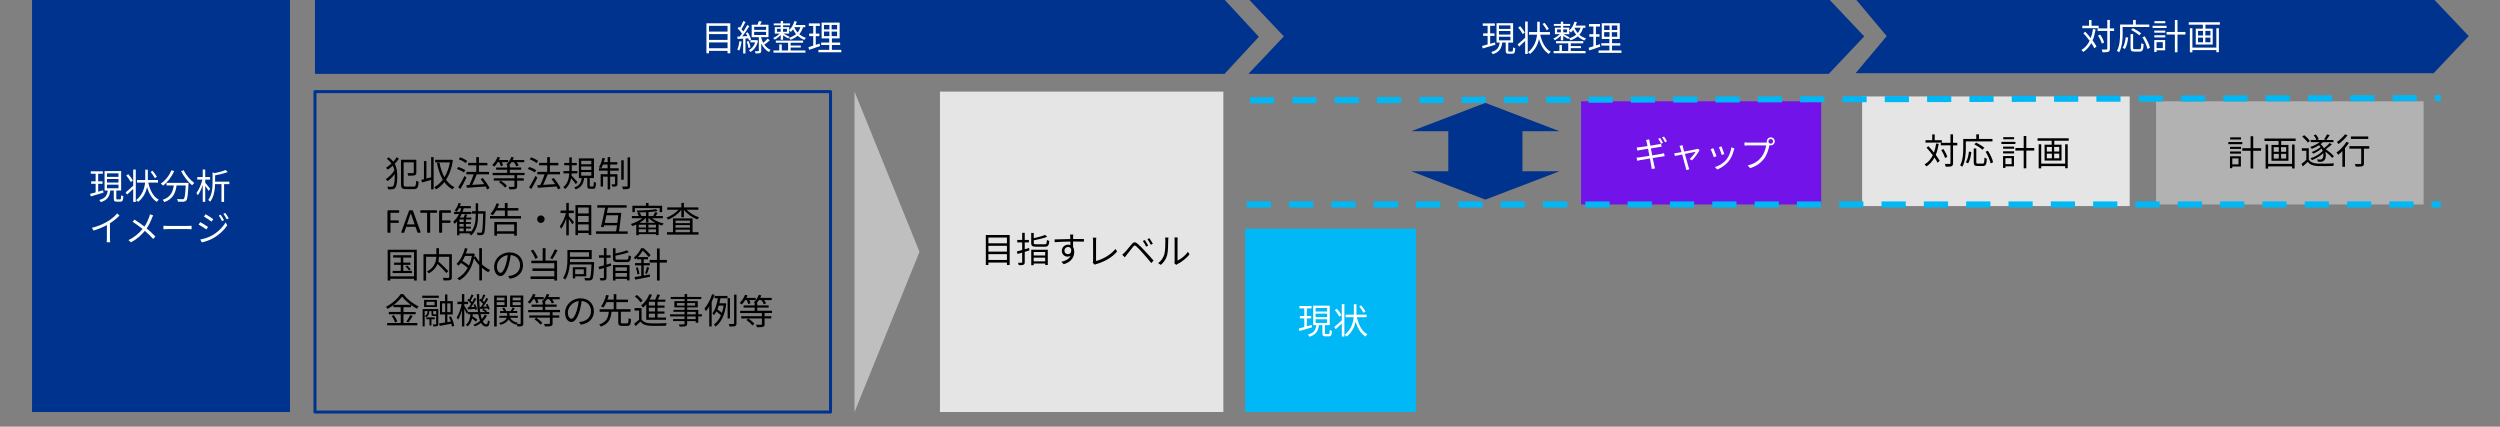 <?xml version="1.0" encoding="UTF-8"?>
<svg id="a" data-name="レイヤー 1" xmlns="http://www.w3.org/2000/svg" viewBox="0 0 620.3 105.87">
  <rect x="0" y="0" width="620.3" height="105.87" fill="#808080" stroke="none"/>
  <polygon points="350.15 32.56 368.55 25.53 386.95 32.56 377.75 32.56 377.75 42.49 386.95 42.49 368.55 49.53 350.15 42.49 359.35 42.49 359.35 32.56 350.15 32.56" fill="#00338d" fill-rule="evenodd"/>
  <rect x="78.15" y="22.73" width="127.92" height="79.5" fill="none" stroke="#00338d" stroke-linejoin="round" stroke-width=".75"/>
  <g>
    <path d="M98.97,39.38c-.28,.43-.64,.86-1.04,1.27,.55,.97,.64,2.01,.64,3.05,0,1.3-.12,2.4-.5,2.91-.14,.18-.33,.27-.55,.32-.37,.07-.78,.07-1.23,.04,0-.2-.1-.47-.23-.65,.53,.05,.95,.04,1.2,.02,.15-.03,.24-.08,.33-.19,.25-.33,.35-1.28,.35-2.46,0-.18,0-.35,0-.51-.51,.69-1.17,1.37-1.78,1.77-.11-.17-.28-.39-.45-.51,.77-.45,1.65-1.35,2.13-2.18-.08-.4-.19-.78-.38-1.15-.4,.36-.82,.69-1.24,.98-.1-.12-.29-.33-.44-.45,.47-.31,.93-.68,1.36-1.07-.28-.41-.66-.78-1.16-1.16l.46-.38c.48,.35,.86,.72,1.15,1.09,.33-.37,.63-.75,.86-1.12l.54,.39Zm3.66,6.93c.49,0,.58-.29,.64-1.48,.17,.12,.43,.23,.62,.28-.1,1.36-.3,1.82-1.21,1.82h-1.95c-.94,0-1.23-.26-1.23-1.21v-6.08h3.8v3.15c0,.39-.09,.58-.38,.7-.3,.1-.85,.11-1.63,.11-.03-.2-.12-.47-.2-.65,.62,.02,1.2,.02,1.36,0,.17,0,.21-.04,.21-.18v-2.5h-2.51v5.45c0,.48,.1,.58,.62,.58h1.86Z"/>
    <path d="M106.97,38.99h.62v7.99h-.62v-2.34c-.81,.23-1.62,.46-2.27,.63l-.16-.65c.19-.04,.41-.1,.65-.16v-4.49h.61v4.33c.37-.1,.77-.2,1.17-.31v-5.01Zm5.41,.75c-.29,2-.89,3.61-1.7,4.86,.55,.79,1.23,1.43,2.08,1.84-.15,.11-.37,.37-.48,.55-.81-.44-1.48-1.05-2.03-1.8-.6,.77-1.29,1.36-2.05,1.8-.1-.16-.28-.43-.45-.55,.77-.41,1.5-1.04,2.11-1.86-.67-1.14-1.13-2.55-1.45-4.14l.62-.11c.26,1.37,.67,2.61,1.24,3.64,.62-1.01,1.1-2.25,1.37-3.68h-3.66v-.64h3.85l.11-.04,.43,.14Z"/>
    <path d="M115.1,42.78c-.37-.28-1.13-.65-1.73-.86l.34-.5c.59,.19,1.36,.53,1.74,.81l-.35,.55Zm.64,1.29c-.44,.92-1.02,2.01-1.51,2.83l-.55-.42c.45-.69,1.1-1.82,1.58-2.83l.49,.42Zm-.2-3.6c-.36-.31-1.1-.72-1.71-.96l.35-.48c.61,.22,1.36,.59,1.73,.91l-.37,.54Zm5.34,6.55c-.09-.22-.21-.48-.37-.75-1.7,.13-3.47,.25-4.68,.33l-.1-.65,.73-.04c.37-.75,.79-1.81,1.06-2.65h-1.8v-.62h2.45v-1.61h-2.01v-.62h2.01v-1.43h.67v1.43h2.09v.62h-2.09v1.61h2.5v.62h-3.05c-.33,.84-.74,1.84-1.13,2.61,.91-.04,1.95-.11,2.99-.18-.28-.43-.6-.87-.91-1.25l.55-.29c.66,.77,1.38,1.83,1.68,2.53l-.61,.34Z"/>
    <path d="M123.49,40.25c-.25,.41-.53,.79-.83,1.09-.11-.11-.39-.29-.54-.38,.55-.5,1.04-1.28,1.34-2.04l.62,.16c-.08,.21-.17,.41-.27,.62h2.29v.55h-1.59c.14,.27,.26,.58,.31,.78l-.57,.21c-.06-.26-.22-.66-.38-1h-.37Zm4.82,3.22v.77h1.65v.57h-1.65v1.41c0,.39-.09,.55-.39,.66-.29,.1-.77,.11-1.51,.11-.04-.19-.14-.44-.24-.62,.6,.02,1.12,.02,1.28,0,.16,0,.19-.04,.19-.16v-1.4h-5.12v-.57h5.12v-.77h-5.4v-.57h3.61v-.78h-2.75v-.55h2.75v-.59c-.09-.06-.18-.11-.24-.15,.54-.46,1.01-1.17,1.26-1.9l.62,.14c-.08,.22-.16,.42-.26,.63h2.85v.55h-1.88c.2,.27,.39,.58,.48,.8l-.56,.25c-.1-.29-.35-.71-.62-1.05h-.6c-.17,.25-.35,.5-.55,.7h.14v.61h2.83v.55h-2.83v.78h3.66v.57h-1.88Zm-4.04,1.36c.55,.35,1.21,.9,1.51,1.3l-.5,.41c-.28-.41-.92-.97-1.48-1.35l.48-.37Z"/>
    <path d="M132.7,42.78c-.37-.28-1.13-.65-1.73-.86l.34-.5c.59,.19,1.36,.53,1.74,.81l-.35,.55Zm.64,1.29c-.44,.92-1.02,2.01-1.51,2.83l-.55-.42c.45-.69,1.1-1.82,1.58-2.83l.49,.42Zm-.2-3.6c-.36-.31-1.1-.72-1.71-.96l.35-.48c.61,.22,1.36,.59,1.73,.91l-.37,.54Zm5.34,6.55c-.09-.22-.21-.48-.37-.75-1.7,.13-3.47,.25-4.68,.33l-.1-.65,.73-.04c.37-.75,.79-1.81,1.06-2.65h-1.8v-.62h2.45v-1.61h-2.01v-.62h2.01v-1.43h.67v1.43h2.09v.62h-2.09v1.61h2.5v.62h-3.05c-.33,.84-.74,1.84-1.13,2.61,.91-.04,1.95-.11,2.99-.18-.28-.43-.6-.87-.91-1.25l.55-.29c.66,.77,1.38,1.83,1.68,2.53l-.61,.34Z"/>
    <path d="M142.86,45.68c-.22-.33-.75-1-1.15-1.47-.2,1-.62,1.96-1.51,2.69-.08-.14-.29-.36-.44-.48,1.12-.84,1.41-2.19,1.48-3.39h-1.43v-.59h1.45v-1.44h-1.27v-.58h1.27v-1.36h.61v1.36h1.24v.58h-1.24v1.44h1.4v.59h-1.43c0,.17-.03,.34-.04,.51,.37,.37,1.29,1.4,1.51,1.66l-.45,.48Zm4.22,.58c.19,0,.23-.13,.26-1.16,.12,.11,.38,.2,.55,.25-.05,1.2-.21,1.5-.73,1.5h-.71c-.61,0-.73-.19-.73-.81v-1.87h-.78c-.16,1.33-.61,2.29-2.1,2.82-.06-.14-.24-.38-.37-.49,1.34-.43,1.72-1.24,1.86-2.32h-.7v-4.87h3.75v4.87h-1.05v1.87c0,.2,.04,.23,.22,.23h.55Zm-2.87-5.51h2.51v-.85h-2.51v.85Zm0,1.41h2.51v-.86h-2.51v.86Zm0,1.42h2.51v-.88h-2.51v.88Z"/>
    <path d="M151.39,41.75h2.12v.6h-2.12v.88h1.81v2.4c0,.3-.04,.47-.26,.57-.2,.1-.54,.11-1.02,.11-.03-.18-.11-.41-.19-.57,.38,0,.67,0,.76,0,.1,0,.12-.03,.12-.11v-1.8h-1.22v3.16h-.62v-3.16h-1.14v2.46h-.6v-3.06h1.73v-.88h-2.14v-.6h2.14v-.92h-1.14c-.14,.34-.29,.66-.44,.91-.13-.08-.42-.19-.58-.25,.4-.59,.7-1.47,.88-2.32l.62,.12c-.08,.31-.17,.63-.26,.93h.93v-1.23h.62v1.23h1.78v.6h-1.78v.92Zm3.37,2.85h-.62v-4.84h.62v4.84Zm1.58-5.55v7.04c0,.43-.1,.62-.36,.74-.27,.11-.76,.13-1.41,.13-.04-.18-.12-.48-.21-.69,.52,.02,1.01,.02,1.16,.02,.14,0,.19-.04,.19-.19v-7.05h.63Z"/>
  </g>
  <g>
    <path d="M99.06,52.49c0,.05,0,.1,0,.14,0,.04-.02,.07-.03,.1-.01,.02-.03,.04-.05,.05-.02,.01-.04,.02-.06,.02h-2.04v1.89h1.93s.04,0,.06,.01c.02,.01,.04,.03,.05,.05,.01,.02,.02,.05,.03,.09,0,.04,0,.09,0,.15,0,.05,0,.1,0,.14,0,.04-.02,.07-.03,.09-.01,.02-.03,.04-.05,.06-.02,.01-.04,.02-.06,.02h-1.93v2.32s0,.04-.02,.06c-.01,.02-.03,.03-.06,.04-.03,.01-.07,.02-.11,.03-.05,0-.11,.01-.18,.01-.07,0-.13,0-.18-.01-.05,0-.09-.02-.12-.03-.03,0-.05-.02-.06-.04-.01-.02-.02-.04-.02-.06v-5.15c0-.11,.03-.19,.09-.23,.06-.04,.12-.07,.19-.07h2.5s.04,0,.06,.02c.02,.01,.04,.03,.05,.06,.01,.03,.02,.06,.03,.1,0,.04,0,.09,0,.14Z"/>
    <path d="M104.31,57.47c.02,.06,.04,.11,.04,.15,0,.04,0,.07-.03,.09-.02,.02-.06,.03-.11,.04-.05,0-.12,0-.21,0s-.16,0-.21,0c-.05,0-.09-.01-.12-.02-.03,0-.05-.02-.06-.04-.01-.02-.03-.04-.04-.06l-.48-1.35h-2.31l-.46,1.34s-.02,.05-.03,.07c-.01,.02-.04,.03-.06,.05-.03,.01-.07,.02-.12,.03s-.12,0-.2,0-.15,0-.2-.01c-.05,0-.09-.02-.11-.04-.02-.02-.03-.05-.03-.09,0-.04,.01-.09,.04-.15l1.86-5.16s.03-.06,.05-.08c.02-.02,.05-.04,.08-.05s.08-.02,.14-.02c.06,0,.13,0,.21,0,.09,0,.17,0,.23,0,.06,0,.11,.01,.15,.02,.04,.01,.07,.03,.09,.05s.04,.05,.05,.08l1.86,5.17Zm-2.39-4.56h0l-.96,2.77h1.93l-.97-2.77Z"/>
    <path d="M108.43,52.49c0,.05,0,.1,0,.14,0,.04-.02,.07-.03,.1-.01,.02-.03,.04-.05,.05-.02,.01-.04,.02-.06,.02h-1.56v4.82s0,.04-.02,.06c-.01,.02-.03,.03-.06,.04-.03,.01-.07,.02-.11,.03-.05,0-.11,.01-.18,.01s-.13,0-.18-.01c-.05,0-.09-.02-.12-.03-.03,0-.05-.02-.06-.04-.01-.02-.02-.04-.02-.06v-4.82h-1.56s-.04,0-.06-.02c-.02-.01-.03-.03-.05-.05-.01-.02-.02-.06-.03-.1,0-.04-.01-.09-.01-.14s0-.1,.01-.14c0-.04,.02-.08,.03-.1,.01-.03,.03-.04,.05-.06,.02-.01,.04-.02,.06-.02h3.87s.04,0,.06,.02c.02,.01,.03,.03,.05,.06,.01,.03,.02,.06,.03,.1,0,.04,0,.09,0,.14Z"/>
    <path d="M111.88,52.49c0,.05,0,.1,0,.14,0,.04-.02,.07-.03,.1-.01,.02-.03,.04-.05,.05-.02,.01-.04,.02-.06,.02h-2.04v1.89h1.93s.04,0,.06,.01c.02,.01,.04,.03,.05,.05,.01,.02,.02,.05,.03,.09,0,.04,0,.09,0,.15,0,.05,0,.1,0,.14,0,.04-.02,.07-.03,.09-.01,.02-.03,.04-.05,.06-.02,.01-.04,.02-.06,.02h-1.93v2.32s0,.04-.02,.06c-.01,.02-.03,.03-.06,.04-.03,.01-.07,.02-.11,.03-.05,0-.11,.01-.18,.01-.07,0-.13,0-.18-.01-.05,0-.09-.02-.12-.03-.03,0-.05-.02-.06-.04-.01-.02-.02-.04-.02-.06v-5.15c0-.11,.03-.19,.09-.23,.06-.04,.12-.07,.19-.07h2.5s.04,0,.06,.02c.02,.01,.04,.03,.05,.06,.01,.03,.02,.06,.03,.1,0,.04,0,.09,0,.14Z"/>
  </g>
  <g>
    <path d="M120.48,52.38s0,.25,0,.33c-.08,3.72-.16,4.93-.42,5.29-.16,.23-.32,.3-.57,.32-.24,.04-.62,.03-1.02,0-.02-.18-.08-.43-.18-.6,.4,.04,.77,.04,.94,.04,.13,0,.2-.02,.28-.13,.2-.25,.3-1.4,.36-4.62h-1.25v.33c0,1.81-.21,3.62-1.69,5.08-.11-.13-.31-.3-.47-.4l.12-.12h-2.58v.48h-.59v-3.46c-.19,.23-.4,.44-.62,.63-.05-.14-.23-.43-.33-.56,.57-.47,1.06-1.12,1.43-1.87h-1.23v-.55h1.49c.11-.29,.21-.59,.3-.9h-.58c-.17,.33-.36,.63-.55,.86-.11-.1-.36-.25-.5-.33,.41-.46,.76-1.15,.96-1.84l.58,.14c-.06,.21-.14,.42-.23,.63h2.7v.54h-1.76c-.09,.31-.19,.61-.3,.9h2.18v.55h-2.41c-.13,.3-.28,.58-.44,.85h.96c.11-.26,.23-.59,.29-.81l.59,.13c-.11,.24-.21,.47-.31,.68h1.32v.49h-1.34v.64h1.22v.47h-1.22v.67h1.22v.47h-1.22v.68h1.36v.05c.93-1.26,1.06-2.72,1.06-4.09v-.33h-.93v-.62h.93v-1.96h.6v1.96h1.88Zm-5.44,2.07h-1.05v.64h1.05v-.64Zm0,1.11h-1.05v.67h1.05v-.67Zm-1.05,1.81h1.05v-.68h-1.05v.68Z"/>
    <path d="M129.27,53.61v.62h-7.69v-.62h3.69v-1.38h-2.16c-.26,.45-.55,.86-.84,1.18-.13-.09-.42-.26-.59-.35,.64-.62,1.2-1.63,1.52-2.61l.65,.15c-.12,.35-.27,.7-.43,1.03h1.84v-1.27h.68v1.27h2.68v.6h-2.68v1.38h3.33Zm-6.61,1.48h5.58v3.38h-.66v-.48h-4.27v.49h-.65v-3.4Zm.65,.61v1.68h4.27v-1.68h-4.27Z"/>
    <path d="M134.2,53.45c.52,0,.93,.41,.93,.93s-.41,.93-.93,.93-.93-.41-.93-.93,.41-.93,.93-.93Z"/>
    <path d="M141.14,53.64c.32,.33,1.12,1.24,1.29,1.48l-.41,.54c-.16-.29-.55-.84-.89-1.27v4h-.62v-4.21c-.34,1.01-.8,1.99-1.28,2.59-.07-.19-.24-.44-.34-.6,.61-.73,1.23-2.09,1.54-3.31h-1.35v-.62h1.43v-1.88h.62v1.88h1.25v.62h-1.25v.78Zm5.57-2.76v7.43h-.64v-.5h-2.67v.53h-.62v-7.46h3.94Zm-3.31,.62v1.47h2.67v-1.47h-2.67Zm0,3.58h2.67v-1.51h-2.67v1.51Zm2.67,2.12v-1.52h-2.67v1.52h2.67Z"/>
    <path d="M155.74,57.4v.61h-7.85v-.61h4.98c.07-.43,.15-.94,.23-1.49h-3.19l-.11,.46-.7-.07c.33-1.21,.77-3.24,1.05-4.77h-1.95v-.61h7.29v.61h-4.65c-.08,.41-.16,.85-.25,1.29h3.56c-.15,1.45-.38,3.38-.56,4.59h2.17Zm-2.56-2.09c.08-.64,.15-1.29,.21-1.9h-2.93c-.14,.66-.28,1.32-.41,1.9h3.13Z"/>
    <path d="M161.78,54.16c.77,.58,1.87,1.07,2.9,1.29-.14,.13-.32,.36-.41,.52-.28-.08-.57-.18-.86-.3v2.67h-.63v-.25h-4.29v.27h-.62v-2.66c-.33,.15-.65,.28-.96,.39-.09-.16-.28-.39-.41-.51,.99-.27,2.1-.82,2.9-1.43h-2.62v-.55h1.72c-.08-.24-.22-.53-.37-.74l.55-.14c.2,.27,.4,.63,.46,.88h1.15v-.95c-.73,.04-1.47,.07-2.15,.07-.02-.12-.09-.33-.15-.46,1.65-.04,3.69-.16,4.82-.35l.35,.46c-.62,.11-1.41,.18-2.25,.25v.99h1.14c.17-.27,.37-.7,.48-.98l.64,.19c-.16,.27-.33,.55-.48,.78h1.77v.55h-2.66Zm-4.26-1.53h-.61v-1.58h3.36v-.69h.64v.69h3.38v1.58h-.62v-1h-6.15v1Zm2.76,3.13h-1.8v.7h1.8v-.7Zm-1.8,1.85h1.8v-.72h-1.8v.72Zm4.09-2.32c-.59-.32-1.14-.7-1.55-1.13h-.13v1.04h-.62v-1.04h-.09c-.41,.41-.94,.79-1.52,1.13h3.91Zm.19,.48h-1.88v.7h1.88v-.7Zm0,1.85v-.72h-1.88v.72h1.88Z"/>
    <path d="M170.38,52.05c.77,.81,1.96,1.52,3.08,1.88-.15,.11-.34,.36-.43,.52-1.21-.45-2.54-1.36-3.34-2.38v1.84h-.63v-1.85c-.8,1.05-2.1,1.97-3.3,2.45-.09-.15-.27-.39-.41-.51,1.08-.37,2.25-1.12,3.01-1.96h-2.82v-.58h3.52v-1.11h.63v1.11h3.59v.58h-2.91Zm1.46,5.57h1.47v.59h-7.81v-.59h1.48v-3.43h4.86v3.43Zm-4.23-2.88v.62h3.57v-.62h-3.57Zm3.57,1.11h-3.57v.64h3.57v-.64Zm-3.57,1.77h3.57v-.64h-3.57v.64Z"/>
  </g>
  <g>
    <path d="M103.41,61.97v7.64h-.68v-.44h-5.89v.44h-.65v-7.64h7.22Zm-.68,6.59v-5.99h-5.89v5.99h5.89Zm-.51-1.36v.55h-4.8v-.55h2.02v-1.48h-1.66v-.56h1.66v-1.25h-1.9v-.59h4.5v.59h-1.98v1.25h1.76v.56h-1.76v1.48h2.16Zm-1.19-1.32c.33,.28,.71,.69,.89,.96l-.45,.26c-.17-.27-.55-.7-.85-1l.41-.23Z"/>
    <path d="M112.12,68.74c0,.42-.1,.63-.4,.74-.31,.11-.85,.11-1.64,.11-.03-.18-.12-.48-.22-.66,.62,.03,1.21,.03,1.4,.02,.16,0,.21-.06,.21-.22v-5.02h-2.55c-.02,.36-.06,.75-.16,1.15,.87,.77,1.95,1.8,2.48,2.45l-.54,.42c-.45-.59-1.33-1.49-2.14-2.25-.33,.84-.96,1.66-2.14,2.36-.1-.14-.32-.38-.47-.49,1.94-1.03,2.25-2.48,2.31-3.64h-2.54v5.91h-.64v-6.55h3.19v-1.5h.65v1.5h3.19v5.67Z"/>
    <path d="M119.6,65.61c.63,.59,1.34,1.07,2.03,1.39-.15,.12-.35,.38-.47,.55-.53-.27-1.07-.65-1.57-1.09v3.12h-.67v-3.76c-.5-.54-.96-1.13-1.31-1.73-.64,2.77-1.96,4.53-3.64,5.46-.11-.15-.36-.39-.52-.48,1.05-.55,1.94-1.4,2.61-2.59-.41-.39-1.07-.88-1.68-1.25-.19,.25-.38,.48-.58,.68-.11-.11-.39-.33-.54-.42,.97-.9,1.7-2.35,2.1-3.93l.64,.13c-.11,.41-.25,.83-.4,1.21h1.66l.12-.04,.42,.16c-.04,.26-.09,.5-.13,.74l.34-.13c.24,.44,.55,.87,.9,1.29v-3.35h.67v4.04Zm-4.23-2.1c-.2,.44-.41,.85-.65,1.22,.57,.33,1.22,.78,1.65,1.15,.31-.7,.55-1.49,.72-2.38h-1.72Z"/>
    <path d="M126.08,68.5c.27-.02,.54-.06,.75-.11,1.12-.25,2.21-1.07,2.21-2.58,0-1.32-.84-2.4-2.32-2.53-.11,.81-.28,1.69-.52,2.51-.54,1.79-1.23,2.71-2.04,2.71s-1.56-.9-1.56-2.33c0-1.89,1.69-3.55,3.82-3.55s3.35,1.44,3.35,3.2-1.21,3.06-3.28,3.33l-.41-.66Zm-.57-2.85c.22-.72,.39-1.55,.48-2.35-1.67,.21-2.69,1.65-2.69,2.82,0,1.1,.51,1.58,.89,1.58s.87-.58,1.32-2.05Z"/>
    <path d="M135.35,64.66h2.87v4.95h-.68v-.39h-5.89v-.64h5.89v-1.36h-5.43v-.63h5.43v-1.28h-5.72v-.64h2.83v-3.1h.7v3.1Zm-2.53-.44c-.19-.56-.66-1.42-1.12-2.03l.57-.24c.49,.62,.97,1.44,1.17,2l-.62,.27Zm5.51-2.11c-.37,.75-.86,1.6-1.26,2.17l-.56-.23c.39-.57,.87-1.51,1.14-2.18l.69,.24Z"/>
    <path d="M147.41,65.03s0,.2,0,.3c-.11,2.68-.22,3.65-.48,3.96-.16,.2-.33,.26-.6,.28-.25,.03-.7,.03-1.17,0,0-.18-.08-.44-.18-.61,.47,.04,.89,.05,1.07,.05,.15,0,.24-.03,.32-.12,.19-.2,.29-1.04,.39-3.28h-5.38c-.11,1.28-.41,2.7-1.15,3.77-.1-.13-.38-.34-.52-.41,.99-1.43,1.08-3.42,1.08-4.86v-2.08h6.03v2.24h-5.38c0,.24,0,.49-.03,.76h6.02Zm-6-2.44v1.11h4.74v-1.11h-4.74Zm1.31,5.97v.51h-.6v-2.77h3.34v2.26h-2.74Zm0-1.73v1.19h2.13v-1.19h-2.13Z"/>
    <path d="M151.64,65.94l-1.16,.36v2.54c0,.37-.09,.55-.32,.65-.22,.11-.57,.12-1.16,.11-.03-.17-.11-.43-.2-.6,.4,0,.77,0,.87,0,.12,0,.17-.04,.17-.17v-2.34c-.41,.12-.8,.24-1.14,.34l-.19-.63c.37-.1,.83-.22,1.33-.36v-1.89h-1.22v-.61h1.22v-1.77h.64v1.77h1.03v.61h-1.03v1.7c.35-.1,.72-.2,1.08-.32l.08,.61Zm3.72-1.5c.48,0,.56-.15,.62-1.1,.15,.11,.42,.21,.6,.25-.1,1.14-.3,1.44-1.17,1.44h-2.05c-1,0-1.28-.19-1.28-.95v-2.48h.64v1.31c1.04-.22,2.16-.53,2.82-.82l.5,.48c-.89,.35-2.17,.65-3.32,.87v.63c0,.3,.11,.35,.67,.35h1.97Zm-3.28,1.33h4.12v3.8h-.64v-.37h-2.85v.41h-.62v-3.84Zm.62,.56v.87h2.85v-.87h-2.85Zm2.85,2.33v-.92h-2.85v.92h2.85Z"/>
    <path d="M159.72,68.36c.49-.09,1-.19,1.51-.27l.03,.59c-1.29,.26-2.68,.5-3.66,.7l-.16-.63c.46-.07,1.04-.17,1.67-.28v-2.62h-1.54v-.58h1.54v-.92h-1.04v-.36c-.13,.12-.27,.25-.41,.37-.09-.13-.29-.33-.42-.42,.88-.7,1.5-1.62,1.83-2.35h.62c.62,.5,1.36,1.21,1.73,1.71l-.46,.5c-.32-.44-.93-1.14-1.5-1.61-.28,.49-.68,1.07-1.19,1.6h2.51v.56h-1.06v.92h1.5v.58h-1.5v2.52Zm-1.46-2.03c.19,.52,.33,1.18,.39,1.61l-.5,.14c-.04-.44-.2-1.12-.37-1.63l.48-.12Zm1.8,1.49c.16-.42,.36-1.1,.45-1.57l.56,.15c-.18,.53-.37,1.15-.55,1.56l-.47-.14Zm5.4-2.67h-1.78v4.45h-.67v-4.45h-1.82v-.65h1.82v-2.85h.67v2.85h1.78v.65Z"/>
  </g>
  <g>
    <path d="M100.1,80.14h3.44v.58h-7.47v-.58h3.35v-2.17h-2.95v-.57h2.95v-1.18h-1.81v-.5c-.46,.33-.95,.65-1.45,.92-.07-.15-.26-.38-.4-.51,1.51-.77,2.96-2.06,3.65-3.16h.65c.93,1.26,2.46,2.44,3.82,3.05-.16,.17-.32,.39-.42,.58-.48-.25-.99-.56-1.47-.92v.55h-1.88v1.18h3.02v.57h-3.02v2.17Zm-2.37-1.94c.36,.48,.71,1.14,.84,1.57l-.56,.25c-.11-.44-.46-1.12-.8-1.62l.53-.2Zm4.2-2.57c-.86-.62-1.66-1.36-2.17-2.04-.46,.66-1.2,1.39-2.06,2.04h4.23Zm-1.1,4.17c.32-.43,.72-1.13,.94-1.62l.62,.24c-.33,.55-.74,1.19-1.07,1.6l-.48-.22Z"/>
    <path d="M104.76,73.36h4.12v.55h-4.12v-.55Zm4,7.02c0,.27-.04,.42-.25,.52-.19,.08-.5,.09-.98,.09,0-.14-.09-.36-.16-.5,.34,0,.63,0,.72,0,.1,0,.12-.03,.12-.11v-1.97h-.62c-.43,0-.53-.09-.53-.53v-.69h-.55v.05c0,.48-.09,1.07-.77,1.48-.08-.11-.25-.24-.36-.31,.64-.32,.71-.83,.71-1.19v-.04h-.72v3.8h-.51v-4.3h3.89v3.69Zm-.34-4.2h-3.19v-1.76h3.19v1.76Zm-1.37,3.03v1.55h-.49v-1.55h-.77v-.46h2.08v.46h-.81Zm.78-4.33h-2.02v.85h2.02v-.85Zm.24,3.12c.11,0,.13,0,.16-.05v-.76h-.73v.68c0,.12,.02,.13,.15,.13h.42Zm4.07,3.02c-.03-.19-.07-.43-.13-.69-1.04,.19-2.1,.39-2.91,.53l-.17-.62c.41-.06,.93-.14,1.5-.23v-1.99h-1.26v-3.3h1.26v-1.67h.57v1.67h1.34v3.3h-1.34v1.9l.85-.13c-.12-.4-.28-.8-.45-1.15l.5-.14c.38,.76,.71,1.75,.79,2.38l-.55,.15Zm-2.45-3.57h.77v-2.17h-.77v2.17Zm2.09-2.17h-.81v2.17h.81v-2.17Z"/>
    <path d="M120.81,78.32c-.25,.53-.6,1-1.02,1.42,.25,.47,.54,.72,.87,.72,.26,0,.35-.21,.4-1,.11,.12,.32,.24,.45,.29-.11,.99-.3,1.28-.88,1.28-.53,0-.94-.33-1.28-.91-.45,.35-.97,.65-1.53,.88-.08-.11-.24-.31-.35-.41,.62-.25,1.19-.57,1.65-.97-.19-.46-.33-1.01-.45-1.65h-1.37c0,.18-.04,.34-.05,.51,.43,.26,.94,.62,1.21,.86l-.37,.45c-.21-.2-.58-.49-.95-.75-.19,.79-.51,1.48-1.15,1.95-.09-.13-.26-.33-.4-.43,.8-.55,1.04-1.54,1.13-2.59h-.62v-.49l-.27,.39c-.11-.28-.39-.82-.62-1.26v4.39h-.59v-4.07c-.26,.93-.61,1.83-.97,2.39-.07-.16-.22-.41-.33-.55,.5-.73,1-2.12,1.23-3.31h-1.05v-.6h1.11v-1.9h.59v1.9h.95v.6h-.95v.4c.23,.32,.83,1.28,.96,1.52l-.04,.05h2.47c-.19-1.28-.27-2.81-.28-4.46h.59c-.02,1.72,.08,3.24,.26,4.46h1.2c-.21-.18-.49-.38-.74-.51l.31-.32c.33,.18,.73,.43,.93,.63l-.19,.19h.72v.53h-2.15c.09,.47,.19,.87,.32,1.21,.29-.33,.53-.69,.7-1.07l.56,.21Zm-4.5-2.08c.18-.25,.39-.54,.59-.85-.23-.28-.61-.64-.93-.9l.27-.36,.21,.16c.19-.38,.41-.87,.53-1.23l.51,.2c-.23,.43-.49,.95-.71,1.31,.15,.13,.28,.26,.38,.39,.21-.36,.4-.72,.55-1.03l.48,.23c-.38,.65-.87,1.45-1.32,2.05l.86-.05c-.07-.19-.15-.38-.24-.55l.4-.15c.23,.4,.43,.93,.49,1.27l-.43,.19c-.02-.09-.04-.19-.07-.3-.63,.05-1.24,.11-1.78,.17l-.1-.52,.31-.02Zm3.01-.09c.17-.22,.35-.48,.53-.77-.22-.28-.59-.63-.92-.89l.27-.36c.06,.05,.13,.1,.2,.16,.19-.38,.41-.87,.54-1.23l.51,.2c-.22,.44-.5,.95-.72,1.3,.14,.14,.28,.27,.39,.4,.21-.36,.41-.72,.55-1.03l.48,.23c-.37,.62-.84,1.38-1.26,1.96l.93-.06c-.08-.18-.17-.35-.26-.5l.4-.17c.24,.41,.48,.93,.55,1.27l-.42,.2c-.02-.11-.05-.23-.11-.36-.66,.07-1.29,.11-1.84,.17l-.1-.49,.28-.02Z"/>
    <path d="M123.25,76.18v4.83h-.64v-7.67h3.19v2.83h-2.54Zm0-2.34v.68h1.93v-.68h-1.93Zm1.93,1.86v-.73h-1.93v.73h1.93Zm4.66,4.53c0,.35-.07,.55-.31,.66-.22,.11-.6,.11-1.15,.11-.02-.16-.1-.41-.18-.58-.04,.05-.07,.11-.09,.15-.86-.23-1.51-.69-1.91-1.32-.26,.49-.81,.99-1.98,1.35-.08-.12-.26-.33-.39-.44,1.24-.34,1.73-.84,1.9-1.3h-1.82v-.5h1.92v-.69h-1.77v-.49h.94c-.09-.23-.24-.51-.4-.71l.51-.17c.21,.27,.41,.63,.48,.88h1.15c.15-.27,.33-.63,.42-.9l.59,.19c-.15,.24-.31,.49-.45,.7h1.04v.49h-1.93v.69h2.08v.5h-1.94c.37,.62,1.03,1.06,1.93,1.23-.08,.07-.18,.19-.26,.29,.37,.02,.71,.02,.82,0,.11,0,.15-.04,.15-.17v-4.03h-2.62v-2.84h3.27v6.89Zm-2.64-6.39v.68h2v-.68h-2Zm2,1.88v-.75h-2v.75h2Z"/>
    <path d="M132.29,74.26c-.25,.41-.53,.79-.83,1.09-.11-.11-.39-.29-.54-.38,.55-.5,1.04-1.28,1.34-2.04l.62,.16c-.08,.21-.17,.41-.27,.62h2.29v.55h-1.59c.14,.27,.26,.58,.31,.78l-.57,.21c-.06-.26-.22-.66-.38-1h-.37Zm4.82,3.22v.77h1.65v.57h-1.65v1.41c0,.39-.09,.55-.39,.66-.29,.1-.77,.11-1.51,.11-.04-.19-.14-.44-.24-.62,.6,.02,1.12,.02,1.28,0,.16,0,.19-.04,.19-.16v-1.4h-5.12v-.57h5.12v-.77h-5.4v-.57h3.61v-.78h-2.75v-.55h2.75v-.59c-.09-.06-.18-.11-.24-.15,.54-.46,1.01-1.17,1.26-1.9l.62,.14c-.08,.22-.16,.42-.26,.63h2.85v.55h-1.88c.2,.27,.39,.58,.48,.8l-.56,.25c-.1-.29-.35-.71-.62-1.05h-.6c-.17,.25-.35,.5-.55,.7h.14v.61h2.83v.55h-2.83v.78h3.66v.57h-1.88Zm-4.04,1.36c.55,.35,1.21,.9,1.51,1.3l-.5,.41c-.28-.41-.92-.97-1.48-1.35l.48-.37Z"/>
    <path d="M143.68,79.9c.27-.02,.54-.06,.75-.11,1.12-.25,2.21-1.07,2.21-2.58,0-1.32-.84-2.4-2.32-2.53-.11,.81-.28,1.69-.52,2.51-.54,1.79-1.23,2.71-2.04,2.71s-1.56-.9-1.56-2.33c0-1.89,1.69-3.55,3.82-3.55s3.35,1.44,3.35,3.2-1.21,3.06-3.28,3.33l-.41-.66Zm-.57-2.85c.22-.72,.39-1.55,.48-2.35-1.67,.21-2.69,1.65-2.69,2.82,0,1.1,.51,1.58,.89,1.58s.87-.58,1.32-2.05Z"/>
    <path d="M155.56,80.24c.32,0,.37-.19,.41-1.32,.15,.11,.42,.23,.61,.27-.07,1.33-.26,1.67-.96,1.67h-1.25c-.77,0-.97-.22-.97-.93v-2.58h-1.66c-.18,1.72-.67,3-2.67,3.7-.07-.17-.26-.43-.41-.55,1.86-.57,2.25-1.7,2.4-3.14h-2.28v-.63h3.5v-1.76h-1.81c-.21,.5-.48,.97-.77,1.34-.15-.11-.4-.24-.57-.31,.61-.74,1.05-1.9,1.26-2.82l.66,.13c-.09,.33-.2,.68-.33,1.03h1.56v-1.36h.65v1.36h2.89v.62h-2.89v1.76h3.52v.63h-2.4v2.58c0,.26,.06,.31,.4,.31h1.12Z"/>
    <path d="M159.17,79.24c.41,.65,1.19,.95,2.22,.99,.97,.04,2.99,.02,4.05-.05-.08,.15-.19,.45-.21,.64-.99,.04-2.84,.06-3.83,.02-1.15-.04-1.95-.35-2.49-1.04-.39,.38-.79,.75-1.22,1.13l-.34-.62c.37-.27,.82-.64,1.22-1.01v-2.25h-1.12v-.62h1.73v2.83Zm-.26-4.22c-.26-.44-.85-1.05-1.39-1.47l.5-.37c.54,.41,1.14,1,1.42,1.44l-.53,.4Zm1.44,.49c-.25,.29-.51,.56-.77,.79-.11-.13-.35-.38-.5-.5,.85-.66,1.61-1.71,2.05-2.82l.64,.18c-.17,.41-.36,.8-.59,1.17h1.4c.19-.41,.38-.91,.49-1.29l.7,.15c-.17,.37-.35,.78-.54,1.14h1.87v.56h-1.95v.92h1.73v.55h-1.73v.92h1.72v.55h-1.72v.95h2.1v.57h-4.9v-3.85Zm2.17-.62h-1.53v.92h1.53v-.92Zm0,1.47h-1.53v.92h1.53v-.92Zm0,1.47h-1.53v.95h1.53v-.95Z"/>
    <path d="M174.17,78.51h-.91v1.56h-.65v-.4h-2.11v.61c0,.4-.12,.55-.39,.65-.27,.1-.73,.11-1.46,.11-.04-.17-.14-.41-.23-.55,.53,.02,1.06,0,1.21,0,.17,0,.22-.06,.22-.21v-.61h-2.84v-.5h2.84v-.66h-3.6v-.52h3.6v-.62h-2.76v-.48h2.76v-.62h-2.52v-1.55h2.52v-.51h-3.43v-.54h3.43v-.7h.65v.7h3.5v.54h-3.5v.51h2.62v1.55h-2.62v.62h2.76v1.1h.91v.52Zm-4.32-2.69v-.63h-1.89v.63h1.89Zm.65-.63v.63h1.97v-.63h-1.97Zm0,2.81h2.11v-.62h-2.11v.62Zm2.11,.52h-2.11v.66h2.11v-.66Z"/>
    <path d="M177.28,73.17c-.19,.59-.43,1.18-.7,1.74v6.09h-.61v-4.96c-.26,.43-.54,.83-.83,1.17-.06-.16-.24-.5-.34-.66,.76-.87,1.45-2.21,1.88-3.56l.61,.17Zm.04,.25h3.18v.59h-1.75c-.07,.4-.15,.82-.25,1.24h1.21l.11-.02,.38,.11c-.34,2.84-1.31,4.71-2.66,5.69-.08-.15-.29-.41-.42-.5,.72-.5,1.32-1.27,1.76-2.29-.27-.29-.72-.67-1.13-.95-.17,.33-.37,.62-.59,.88-.09-.13-.27-.34-.4-.45,.77-.92,1.15-2.44,1.34-3.71h-.79v-.59Zm1.02,2.4c-.1,.33-.21,.64-.33,.95,.39,.26,.83,.59,1.11,.86,.19-.54,.33-1.14,.42-1.81h-1.2Zm2.78,3.19h-.58v-5.04h.58v5.04Zm1.62-5.9v7.08c0,.41-.09,.6-.35,.71-.25,.11-.68,.12-1.37,.12-.04-.17-.11-.46-.21-.63,.53,.02,1,0,1.14,0,.15,0,.2-.05,.2-.2v-7.08h.6Z"/>
  </g>
  <path d="M184.89,74.46c-.25,.41-.53,.79-.83,1.09-.11-.11-.39-.29-.54-.38,.55-.5,1.04-1.28,1.34-2.04l.62,.16c-.08,.21-.17,.41-.27,.62h2.29v.55h-1.59c.14,.27,.26,.58,.31,.78l-.57,.21c-.06-.26-.22-.66-.38-1h-.37Zm4.82,3.22v.77h1.65v.57h-1.65v1.41c0,.39-.09,.55-.39,.66-.29,.1-.77,.11-1.51,.11-.04-.19-.14-.44-.24-.62,.6,.02,1.12,.02,1.28,0,.16,0,.19-.04,.19-.16v-1.4h-5.12v-.57h5.12v-.77h-5.4v-.57h3.61v-.78h-2.75v-.55h2.75v-.59c-.09-.06-.18-.11-.24-.15,.54-.46,1.01-1.17,1.26-1.9l.62,.14c-.08,.22-.16,.42-.26,.63h2.85v.55h-1.88c.2,.27,.39,.58,.48,.8l-.56,.25c-.1-.29-.35-.71-.62-1.05h-.6c-.17,.25-.35,.5-.55,.7h.14v.61h2.83v.55h-2.83v.78h3.66v.57h-1.88Zm-4.04,1.36c.55,.35,1.21,.9,1.51,1.3l-.5,.41c-.28-.41-.92-.97-1.48-1.35l.48-.37Z"/>
  <rect x="308.95" y="56.73" width="42.4" height="45.5" fill="#00b8f5"/>
  <g>
    <path d="M325.54,81.21c-1.1,.33-2.27,.67-3.12,.92l-.18-.62c.39-.1,.86-.22,1.38-.37v-2.13h-1.11v-.61h1.11v-1.88h-1.21v-.6h3v.6h-1.16v1.88h1.08v.61h-1.08v1.96l1.21-.34,.08,.58Zm4.13,1.67c.2,0,.24-.13,.26-1.04,.12,.12,.39,.21,.55,.26-.04,1.07-.21,1.35-.74,1.35h-.85c-.62,0-.78-.18-.78-.82v-1.96h-.86c-.18,1.4-.65,2.36-2.36,2.89-.06-.15-.24-.41-.37-.54,1.55-.42,1.95-1.22,2.09-2.35h-.78v-4.82h4.11v4.82h-1.2v1.96c0,.22,.04,.25,.25,.25h.69Zm-3.24-5.59h2.85v-.88h-2.85v.88Zm0,1.4h2.85v-.88h-2.85v.88Zm0,1.43h2.85v-.9h-2.85v.9Z" fill="#fff"/>
    <path d="M332.93,75.46h.64v8.04h-.64v-3.23c-.52,.5-1.06,1-1.51,1.41l-.37-.55c.47-.38,1.2-1,1.88-1.65v-4.01Zm-.62,3.1c-.21-.44-.7-1.13-1.11-1.63l.51-.32c.42,.49,.92,1.16,1.14,1.59l-.54,.35Zm4.36,.14c.42,1.92,1.24,3.5,2.61,4.25-.16,.13-.37,.37-.48,.55-1.18-.73-1.95-2.04-2.44-3.7-.26,1.3-.88,2.61-2.2,3.7-.13-.14-.35-.3-.53-.41,1.61-1.32,2.1-2.94,2.25-4.38h-2v-.64h2.04c0-.19,0-.36,0-.54v-2.03h.64v2.03c0,.18,0,.35,0,.54h2.53v.64h-2.42Zm1.63-1.09c-.21-.41-.65-1.07-1.05-1.56l.49-.28c.4,.47,.86,1.11,1.07,1.51l-.52,.33Z" fill="#fff"/>
  </g>
  <rect x="392.3" y="25.13" width="59.58" height="25.6" fill="#7213ea"/>
  <g>
    <path d="M409.94,38.56c.89-.15,1.73-.29,2.17-.37,.33-.06,.59-.12,.77-.18l.15,.74c-.19,.02-.47,.06-.79,.12-.48,.07-1.3,.2-2.17,.34,.18,.85,.32,1.57,.36,1.76,.06,.25,.13,.55,.22,.81l-.81,.15c-.04-.3-.07-.57-.13-.83-.04-.19-.17-.91-.33-1.78-1,.16-1.95,.32-2.38,.4-.33,.06-.58,.11-.77,.17l-.16-.77c.21,0,.55-.04,.78-.08,.44-.06,1.4-.21,2.4-.37l-.34-1.77c-.84,.13-1.6,.25-1.95,.32-.28,.05-.51,.11-.7,.15l-.16-.78c.22-.02,.46-.04,.73-.06,.34-.04,1.12-.15,1.95-.28-.1-.48-.17-.83-.19-.93-.04-.22-.1-.41-.16-.6l.78-.13c.02,.16,.05,.41,.09,.61,0,.1,.08,.45,.18,.95,.85-.14,1.66-.28,2.03-.35,.25-.04,.48-.1,.63-.14l.14,.74c-.13,0-.4,.05-.63,.09l-2.04,.33,.34,1.76Zm2.21-2.91c-.18-.35-.48-.89-.71-1.22l.47-.2c.22,.32,.54,.85,.72,1.21l-.48,.21Zm.72-1.77c.23,.32,.57,.87,.74,1.2l-.48,.21c-.19-.39-.48-.88-.73-1.21l.47-.19Z" fill="#fff"/>
    <path d="M421.71,37.21c-.37,.75-1.28,1.98-1.88,2.57l-.62-.31c.55-.47,1.21-1.29,1.51-1.81-.2,.04-1.45,.28-2.67,.53,.35,1.27,.78,2.83,.9,3.21,.05,.17,.14,.44,.19,.6l-.75,.19c-.03-.19-.07-.42-.13-.63-.11-.4-.54-1.96-.88-3.22-.83,.17-1.55,.31-1.79,.36l-.18-.67c.25-.02,.47-.05,.73-.1,.12-.02,.54-.1,1.07-.19-.13-.47-.24-.84-.29-1.01-.06-.22-.13-.4-.2-.53l.75-.19c.03,.15,.07,.34,.12,.56l.28,1.04c1.25-.24,2.75-.53,3.05-.6,.11-.03,.25-.06,.33-.11l.44,.31Z" fill="#fff"/>
    <path d="M425.9,38.75l-.67,.25c-.13-.46-.61-1.67-.78-1.98l.65-.25c.18,.38,.63,1.53,.8,1.99Zm4.43-1.94c-.06,.18-.1,.33-.13,.44-.24,.97-.62,1.91-1.25,2.7-.81,1.03-1.88,1.72-2.87,2.1l-.58-.6c1.02-.29,2.14-.96,2.86-1.87,.62-.77,1.08-1.88,1.21-3.01l.76,.24Zm-2.49,1.41l-.65,.23c-.1-.4-.5-1.51-.69-1.91l.64-.22c.15,.35,.58,1.51,.7,1.9Z" fill="#fff"/>
    <path d="M438.13,35.36c.09,0,.19,0,.29,0-.03-.09-.04-.18-.04-.28,0-.55,.44-1,.99-1s.99,.45,.99,1-.44,.99-.99,.99c-.12,0-.23-.02-.33-.05l-.02,.1c-.19,.92-.62,2.34-1.31,3.25-.81,1.03-1.86,1.85-3.47,2.35l-.6-.66c1.71-.42,2.69-1.17,3.43-2.11,.62-.8,1.03-2.02,1.15-2.87h-4.51c-.34,0-.65,.02-.87,.03v-.77c.24,.03,.59,.05,.88,.05h4.41Zm1.81-.29c0-.32-.26-.59-.58-.59s-.58,.27-.58,.59,.25,.58,.58,.58,.58-.26,.58-.58Z" fill="#fff"/>
  </g>
  <rect x="233.22" y="22.73" width="70.32" height="79.5" fill="#e5e5e5"/>
  <g>
    <path d="M250.52,58.31v7.44h-.68v-.6h-4.6v.6h-.64v-7.44h5.93Zm-5.28,.63v1.43h4.6v-1.43h-4.6Zm0,2.05v1.44h4.6v-1.44h-4.6Zm4.6,3.51v-1.44h-4.6v1.44h4.6Z"/>
    <path d="M255.42,62.13l-1.16,.36v2.54c0,.37-.09,.55-.32,.65-.22,.11-.57,.12-1.16,.11-.03-.17-.11-.43-.2-.6,.4,0,.77,0,.87,0,.12,0,.17-.04,.17-.17v-2.34c-.41,.12-.8,.24-1.14,.34l-.19-.63c.37-.1,.83-.22,1.33-.36v-1.89h-1.22v-.61h1.22v-1.77h.64v1.77h1.03v.61h-1.03v1.7c.35-.1,.72-.2,1.08-.32l.08,.61Zm3.72-1.5c.48,0,.56-.15,.62-1.1,.15,.11,.42,.21,.6,.25-.1,1.14-.3,1.44-1.17,1.44h-2.05c-1,0-1.28-.19-1.28-.95v-2.48h.64v1.31c1.04-.22,2.16-.53,2.82-.82l.5,.48c-.89,.35-2.17,.65-3.32,.87v.63c0,.3,.11,.35,.67,.35h1.97Zm-3.28,1.33h4.12v3.8h-.64v-.37h-2.85v.41h-.62v-3.84Zm.62,.56v.87h2.85v-.87h-2.85Zm2.85,2.33v-.92h-2.85v.92h2.85Z"/>
    <path d="M266.24,59.91c0,.49,0,1.03,.02,1.43,.19,.3,.28,.69,.28,1.12,0,1.18-.57,2.49-2.6,3.1l-.61-.59c1.14-.26,1.95-.74,2.32-1.51-.21,.15-.46,.22-.75,.22-.74,0-1.44-.52-1.44-1.46,0-.86,.71-1.52,1.54-1.52,.21,0,.4,.04,.58,.1,0-.25,0-.56,0-.86-1.32,0-2.8,.07-3.89,.15l-.02-.69c.97-.02,2.61-.07,3.9-.09,0-.25,0-.45-.02-.57,0-.18-.04-.44-.05-.55h.8l-.04,.55c0,.13,0,.33,0,.56h.13c1.06,0,2.13,0,2.55,0v.66c-.5-.03-1.29-.04-2.57-.04h-.11Zm-.47,1.91c-.14-.38-.43-.54-.77-.54-.45,0-.88,.35-.88,.92s.4,.86,.89,.86c.51,0,.85-.41,.77-1.24Z"/>
  </g>
  <g>
    <path d="M271.13,65.24c.06-.14,.09-.26,.09-.43v-5.04c0-.24-.04-.62-.07-.8h.86c-.04,.22-.06,.55-.06,.8v4.99c1.68-.42,3.72-1.58,4.82-3l.4,.62c-1.14,1.42-2.96,2.5-5.15,3.14-.1,.03-.24,.07-.37,.16l-.51-.44Z"/>
    <path d="M279.07,62.63c.42-.43,1.19-1.41,1.74-2.06,.47-.55,.83-.62,1.46-.09,.54,.44,1.26,1.21,1.82,1.82,.59,.63,1.49,1.59,2.13,2.35l-.57,.62c-.62-.79-1.42-1.7-1.98-2.34-.61-.68-1.34-1.47-1.72-1.79-.37-.31-.49-.3-.79,.07-.42,.51-1.16,1.48-1.56,1.96-.19,.23-.38,.5-.51,.68l-.64-.65c.22-.19,.39-.35,.62-.58Zm5.82-1.68l-.51,.24c-.22-.47-.53-1.01-.82-1.41l.5-.22c.22,.32,.62,.98,.83,1.39Zm1.16-.47l-.51,.25c-.23-.47-.55-1-.85-1.39l.49-.23c.23,.31,.65,.97,.86,1.37Z"/>
    <path d="M287.36,65.29c.74-.53,1.27-1.31,1.53-2.17,.25-.81,.26-2.56,.26-3.54,0-.26-.03-.46-.06-.64h.81c0,.11-.04,.37-.04,.63,0,.98-.04,2.86-.27,3.74-.26,.94-.83,1.81-1.57,2.41l-.66-.44Zm4.03,.04c.04-.14,.06-.32,.06-.49v-5.27c0-.33-.04-.58-.05-.65h.81c0,.07-.04,.32-.04,.65v5.08c.81-.37,1.89-1.17,2.56-2.17l.42,.6c-.76,1.03-1.98,1.93-3,2.44-.13,.07-.21,.13-.3,.2l-.47-.39Z"/>
  </g>
  <rect x="462.03" y="23.93" width="66.39" height="27.2" fill="#e5e5e5"/>
  <g>
    <path d="M481.05,35.68c-.18,1.03-.41,1.95-.75,2.74,.41,.55,.76,1.07,.98,1.51l-.53,.45c-.18-.37-.45-.82-.77-1.29-.49,.91-1.14,1.65-1.99,2.21-.08-.12-.32-.39-.46-.5,.92-.55,1.57-1.31,2.04-2.28-.48-.65-1.04-1.32-1.56-1.88l.46-.37c.46,.48,.94,1.03,1.38,1.58,.25-.67,.43-1.43,.55-2.25l.63,.09Zm.77-.29h-4.07v-.61h1.67v-1.44h.62v1.44h1.77v.61Zm3.82,.68h-1.05v4.41c0,.44-.11,.63-.37,.76-.26,.11-.7,.12-1.46,.12-.03-.18-.11-.48-.21-.68,.55,.02,1.04,.02,1.19,0,.15,0,.21-.05,.21-.21v-4.41h-2.4v-.62h2.4v-2.11h.64v2.11h1.05v.62Zm-3.04,3.13c-.14-.52-.54-1.37-.95-1.97l.54-.25c.42,.6,.84,1.41,.97,1.94l-.55,.28Z"/>
    <path d="M487.76,35.09v1.65c0,1.34-.12,3.31-.87,4.64-.12-.11-.4-.3-.55-.37,.71-1.26,.78-3.02,.78-4.27v-2.27h3.23v-1.13h.67v1.13h3.35v.62h-6.61Zm0,5.18c.44-.67,.67-1.74,.77-2.67l.6,.13c-.12,.96-.34,2.1-.79,2.8l-.58-.26Zm4.18,.33c.36,0,.41-.22,.44-1.51,.15,.11,.41,.22,.59,.26-.07,1.45-.24,1.84-.99,1.84h-1.29c-.77,0-.97-.22-.97-.95v-3.4h.64v3.4c0,.3,.07,.35,.4,.35h1.16Zm-.05-3.44c-.42-.4-1.3-.99-2.02-1.36l.45-.42c.7,.34,1.59,.9,2.04,1.29l-.47,.48Zm1.35,.25c.58,.9,1.14,2.08,1.29,2.86l-.62,.27c-.15-.77-.67-1.98-1.24-2.9l.58-.24Z"/>
  </g>
  <g>
    <path d="M500.06,35.73h-3.47v-.54h3.47v.54Zm-.35,5.54h-2.13v.4h-.58v-2.95h2.71v2.54Zm-2.7-4.89h2.73v.52h-2.73v-.52Zm0,1.16h2.73v.53h-2.73v-.53Zm2.73-2.98h-2.69v-.53h2.69v.53Zm-2.16,4.69v1.48h1.54v-1.48h-1.54Zm7.16-1.89h-1.97v4.4h-.65v-4.4h-2.06v-.64h2.06v-2.97h.65v2.97h1.97v.64Z"/>
    <path d="M513.29,34.31v.61h-3.58v.98h1.8v3.94h-4.21v-3.94h1.76v-.98h-3.5v-.61h7.73Zm-.88,1.49h.63v5.94h-.63v-.52h-5.94v.55h-.63v-5.97h.63v4.8h5.94v-4.8Zm-4.55,1.8h1.25v-1.14h-1.25v1.14Zm0,1.68h1.25v-1.15h-1.25v1.15Zm3.08-2.83h-1.26v1.14h1.26v-1.14Zm0,1.67h-1.26v1.15h1.26v-1.15Z"/>
  </g>
  <rect x="7.95" y="-.27" width="64" height="102.5" fill="#00338d"/>
  <g>
    <path d="M25.66,47.81c-1.1,.33-2.27,.67-3.13,.92l-.18-.63c.39-.1,.86-.22,1.38-.37v-2.13h-1.11v-.61h1.11v-1.88h-1.21v-.6h3v.6h-1.16v1.88h1.08v.61h-1.08v1.96l1.22-.34,.08,.58Zm4.13,1.67c.2,0,.24-.13,.26-1.04,.12,.11,.39,.21,.55,.25-.04,1.07-.21,1.35-.74,1.35h-.85c-.63,0-.78-.18-.78-.82v-1.95h-.86c-.18,1.4-.65,2.36-2.36,2.89-.06-.15-.24-.41-.37-.54,1.55-.42,1.95-1.21,2.09-2.35h-.78v-4.82h4.11v4.82h-1.2v1.95c0,.22,.04,.26,.26,.26h.69Zm-3.24-5.59h2.85v-.88h-2.85v.88Zm0,1.4h2.85v-.88h-2.85v.88Zm0,1.43h2.85v-.9h-2.85v.9Z" fill="#fff"/>
    <path d="M33.05,42.06h.64v8.04h-.64v-3.23c-.52,.5-1.06,1-1.51,1.41l-.37-.55c.47-.38,1.2-1,1.88-1.65v-4.01Zm-.62,3.1c-.21-.44-.7-1.13-1.11-1.63l.51-.32c.42,.49,.92,1.16,1.14,1.59l-.54,.35Zm4.36,.14c.42,1.92,1.24,3.5,2.61,4.25-.16,.13-.37,.37-.48,.55-1.18-.73-1.95-2.04-2.44-3.7-.26,1.3-.88,2.61-2.2,3.7-.13-.14-.35-.3-.53-.41,1.61-1.32,2.1-2.94,2.25-4.38h-2v-.64h2.04c0-.18,0-.36,0-.54v-2.03h.64v2.03c0,.18,0,.35,0,.54h2.53v.64h-2.42Zm1.63-1.09c-.21-.4-.65-1.06-1.05-1.56l.49-.28c.4,.47,.86,1.11,1.07,1.51l-.52,.33Z" fill="#fff"/>
    <path d="M43.21,42.44c-.63,1.48-1.66,2.79-2.76,3.62-.11-.14-.4-.39-.55-.51,1.11-.74,2.09-1.96,2.63-3.3l.69,.19Zm3.57,2.93s0,.23-.02,.32c-.12,2.7-.26,3.72-.55,4.05-.18,.22-.37,.27-.68,.31-.29,.03-.84,0-1.38-.02-.02-.19-.1-.46-.22-.65,.57,.05,1.12,.06,1.32,.06,.19,0,.29-.02,.37-.11,.23-.22,.35-1.1,.46-3.32h-2.27c-.23,1.73-.79,3.33-3.03,4.14-.09-.17-.27-.43-.42-.57,2.07-.69,2.55-2.09,2.76-3.57h-1.8v-.63h5.47Zm-1.22-3.14c.57,1.18,1.7,2.5,2.65,3.17-.17,.14-.41,.4-.54,.58-.97-.78-2.08-2.2-2.73-3.5l.62-.25Z" fill="#fff"/>
    <path d="M51.75,47.37c-.16-.29-.52-.83-.83-1.26v3.98h-.62v-4.2c-.33,1-.77,1.98-1.22,2.57-.07-.18-.24-.43-.34-.59,.59-.73,1.19-2.1,1.48-3.31h-1.28v-.62h1.36v-1.88h.62v1.88h1.21v.62h-1.21v.77c.27,.31,1.05,1.27,1.23,1.51l-.4,.53Zm5.15-1.69h-1.3v4.42h-.65v-4.42h-1.59c-.03,1.35-.25,3.1-1.21,4.38-.09-.13-.34-.34-.49-.43,.99-1.3,1.08-3.07,1.08-4.38v-2.47l.55,.17c1-.2,2.03-.49,2.67-.77l.55,.5c-.85,.35-2.04,.63-3.14,.83v1.56h3.54v.62Z" fill="#fff"/>
  </g>
  <g>
    <path d="M29.64,53.49c-.61,.62-1.45,1.34-2.36,1.91v3.77c0,.33,.02,.77,.05,.94h-.86c.03-.17,.05-.61,.05-.94v-3.33c-.94,.52-2.16,1.03-3.31,1.37l-.4-.69c1.47-.34,2.97-1.01,3.94-1.62,.9-.55,1.82-1.32,2.32-1.95l.58,.53Z" fill="#fff"/>
    <path d="M38,53.43c-.09,.17-.22,.46-.29,.64-.28,.77-.73,1.74-1.32,2.6,.78,.65,1.54,1.34,2.17,2.01l-.55,.62c-.65-.75-1.32-1.37-2.08-2.02-.82,1-1.91,2.05-3.44,2.84l-.62-.55c1.54-.73,2.63-1.7,3.5-2.76-.65-.54-1.63-1.26-2.47-1.78l.47-.55c.75,.48,1.77,1.2,2.47,1.73,.56-.82,.92-1.65,1.19-2.39,.06-.18,.14-.46,.18-.65l.83,.28Z" fill="#fff"/>
    <path d="M40.55,56.02c.26,.02,.73,.04,1.22,.04h4.82c.44,0,.76-.03,.95-.04v.86c-.18,0-.55-.04-.94-.04h-4.83c-.48,0-.95,.02-1.22,.04v-.86Z" fill="#fff"/>
    <path d="M51.61,56.31l-.4,.62c-.44-.32-1.39-.93-1.93-1.21l.4-.6c.52,.28,1.55,.92,1.94,1.19Zm1.02,2.1c1.46-.84,2.62-1.99,3.34-3.23l.42,.73c-.77,1.18-1.98,2.32-3.39,3.14-.88,.52-2.1,.92-2.91,1.09l-.41-.71c.97-.17,2.06-.52,2.95-1.02Zm.28-4.03l-.41,.61c-.42-.33-1.38-.96-1.89-1.26l.4-.59c.52,.29,1.53,.97,1.91,1.24Zm2.67,.25l-.5,.23c-.22-.47-.51-.99-.8-1.38l.48-.21c.22,.32,.62,.95,.82,1.36Zm1.18-.44l-.5,.23c-.24-.47-.55-.97-.84-1.37l.49-.21c.24,.31,.63,.94,.85,1.35Z" fill="#fff"/>
  </g>
  <polygon points="78.15 -.07 303.83 -.07 312.35 9.13 303.83 18.33 78.15 18.33 78.15 -.07" fill="#00338d" fill-rule="evenodd"/>
  <g>
    <path d="M181.2,5.78v7.44h-.68v-.6h-4.6v.6h-.64V5.78h5.93Zm-5.28,.63v1.43h4.6v-1.43h-4.6Zm0,2.05v1.44h4.6v-1.44h-4.6Zm4.6,3.51v-1.44h-4.6v1.44h4.6Z" fill="#fff"/>
    <path d="M184.02,10.31c-.12,.83-.33,1.67-.61,2.24-.1-.08-.36-.19-.48-.24,.27-.54,.44-1.33,.54-2.09l.55,.1Zm.95-.76v3.71h-.58v-3.67l-1.38,.09-.06-.59,.61-.03c.18-.22,.36-.47,.55-.73-.26-.4-.7-.9-1.09-1.28l.35-.41c.09,.08,.18,.16,.26,.25,.29-.5,.6-1.17,.78-1.66l.57,.21c-.3,.61-.68,1.32-1.01,1.81,.18,.19,.34,.39,.48,.56,.36-.55,.7-1.12,.94-1.59l.55,.26c-.5,.8-1.16,1.8-1.76,2.54l1.27-.06c-.12-.25-.26-.51-.4-.74l.48-.19c.37,.56,.72,1.32,.85,1.8l-.52,.24c-.04-.17-.1-.36-.18-.56l-.7,.04Zm.78,.64c.22,.49,.4,1.14,.47,1.56l-.51,.16c-.04-.42-.22-1.07-.44-1.58l.48-.14Zm2.34-.1c-.31,1.39-1,2.31-1.87,2.81-.09-.14-.29-.36-.41-.45,.7-.37,1.28-1.03,1.58-1.93h-1.19v-.56h1.53s.36,.13,.36,.13Zm2.92-.11c-.41,.38-.92,.8-1.36,1.1,.37,.53,.87,1,1.55,1.29-.11,.12-.31,.36-.4,.53-.94-.48-1.55-1.3-1.92-2.13v1.8c0,.33-.06,.49-.29,.59-.22,.09-.56,.1-1.12,.1-.02-.16-.1-.41-.18-.56,.39,0,.75,0,.85,0,.11,0,.14-.03,.14-.12v-3.35h-1.77v-3.09h1.44c.14-.3,.27-.65,.35-.92l.72,.14c-.12,.26-.27,.54-.41,.77h2.07v3.09h-1.81v.11c.11,.43,.27,.89,.5,1.31,.39-.32,.82-.74,1.09-1.05l.53,.39Zm-3.89-2.57h2.96v-.76h-2.96v.76Zm0,1.27h2.96v-.77h-2.96v.77Z" fill="#fff"/>
    <path d="M193.71,8.71c-.44,.45-1.01,.89-1.49,1.13-.08-.12-.26-.32-.39-.41,.54-.22,1.19-.67,1.62-1.1h-1.21v-1.6h1.47v-.45h-1.73v-.48h1.73v-.57h.59v.57h1.72v.48h-1.72v.45h1.51v.71c.6-.54,1.06-1.34,1.29-2.2l.6,.13c-.09,.29-.19,.57-.32,.84h2.42v.53h-.56c-.2,.7-.51,1.27-.93,1.73,.44,.38,.99,.71,1.65,.91-.12,.12-.29,.36-.38,.52-.67-.25-1.21-.61-1.66-1.03-.49,.42-1.1,.74-1.8,1-.06-.12-.26-.37-.39-.48,.71-.21,1.31-.52,1.79-.93-.32-.37-.56-.77-.75-1.17-.17,.24-.35,.45-.55,.63-.08-.11-.27-.31-.41-.42v.84h-1.45c.35,.17,1.27,.62,1.51,.77l-.32,.43c-.26-.18-.83-.51-1.25-.75v1.07h-.59v-1.13Zm2.46,3.81h3.67v.55h-7.93v-.55h1.44v-1.51h.62v1.51h1.57v-1.91h-3.04v-.54h6.77v.54h-3.1v.68h2.53v.51h-2.53v.72Zm-3.39-4.63h.93v-.74h-.93v.74Zm1.52-.74v.74h.95v-.74h-.95Zm2.81-.41l-.02,.03c.19,.44,.45,.89,.81,1.29,.31-.37,.55-.8,.7-1.32h-1.5Z" fill="#fff"/>
    <path d="M203.48,11.44c-.94,.32-1.95,.66-2.73,.92l-.15-.66c.33-.1,.73-.22,1.18-.37v-2.37h-1v-.62h1v-1.91h-1.09v-.62h2.73v.62h-1.01v1.91h.89v.62h-.89v2.17l.96-.32,.11,.62Zm5.26,.93v.6h-5.67v-.6h2.68v-1.21h-2v-.6h2v-1.03h-1.89v-3.92h4.47v3.92h-1.92v1.03h2.05v.6h-2.05v1.21h2.33Zm-4.29-5.07h1.34v-1.11h-1.34v1.11Zm0,1.66h1.34v-1.13h-1.34v1.13Zm3.25-2.77h-1.35v1.11h1.35v-1.11Zm0,1.65h-1.35v1.13h1.35v-1.13Z" fill="#fff"/>
  </g>
  <rect x="534.96" y="25.13" width="66.39" height="25.6" fill="#b2b2b2"/>
  <g>
    <path d="M556.36,35.78h-3.47v-.54h3.47v.54Zm-.35,5.54h-2.13v.41h-.58v-2.95h2.71v2.54Zm-2.7-4.89h2.73v.52h-2.73v-.52Zm0,1.16h2.73v.53h-2.73v-.53Zm2.73-2.98h-2.69v-.53h2.69v.53Zm-2.16,4.69v1.48h1.54v-1.48h-1.54Zm7.16-1.89h-1.97v4.4h-.65v-4.4h-2.06v-.64h2.06v-2.97h.65v2.97h1.97v.64Z"/>
    <path d="M569.59,34.37v.61h-3.58v.98h1.8v3.93h-4.21v-3.93h1.76v-.98h-3.5v-.61h7.73Zm-.88,1.49h.63v5.94h-.63v-.52h-5.94v.55h-.63v-5.97h.63v4.8h5.94v-4.8Zm-4.55,1.8h1.25v-1.15h-1.25v1.15Zm0,1.68h1.25v-1.15h-1.25v1.15Zm3.08-2.83h-1.26v1.15h1.26v-1.15Zm0,1.67h-1.26v1.15h1.26v-1.15Z"/>
  </g>
  <g>
    <path d="M572.86,39.6c.41,.65,1.19,.95,2.22,.99,.97,.04,2.99,.02,4.05-.05-.08,.15-.18,.45-.21,.64-.99,.04-2.84,.06-3.83,.02-1.15-.04-1.95-.35-2.49-1.04-.39,.38-.79,.75-1.22,1.13l-.34-.62c.37-.27,.82-.64,1.21-1.01v-2.25h-1.12v-.62h1.73v2.83Zm-.26-4.22c-.26-.44-.85-1.05-1.39-1.47l.5-.37c.54,.4,1.14,1,1.42,1.43l-.53,.41Zm6.05,3.8c-.34-.45-1-1.05-1.68-1.56,.25,.95,.09,1.88-.36,2.23-.25,.22-.47,.29-.85,.29-.18,0-.41,0-.66-.03,0-.16-.07-.4-.18-.57,.29,.03,.54,.04,.73,.04,.21,0,.38,0,.52-.17,.25-.21,.37-.77,.27-1.4-.75,.73-1.83,1.37-2.8,1.72-.08-.13-.25-.35-.38-.46,1.11-.33,2.35-1.06,3.05-1.82-.07-.2-.16-.41-.27-.61-.59,.52-1.43,1.02-2.09,1.29-.08-.13-.25-.32-.37-.41,.73-.26,1.66-.77,2.22-1.25-.12-.16-.25-.3-.41-.44-.57,.37-1.2,.68-1.79,.91-.07-.12-.26-.36-.39-.47,.83-.28,1.72-.7,2.36-1.2h-2.25v-.55h1.44c-.11-.34-.39-.81-.68-1.15l.52-.21c.31,.35,.62,.85,.73,1.18l-.4,.19h2.22l-.51-.17c.25-.33,.58-.86,.76-1.22l.64,.19c-.27,.42-.59,.89-.85,1.21h1.78v.55h-2.62c-.17,.16-.35,.32-.55,.47,.35,.29,.62,.64,.82,1.02,.48-.37,1.06-.9,1.41-1.29l.55,.33c-.46,.41-1.01,.87-1.5,1.21,.77,.54,1.59,1.23,2.01,1.73l-.45,.43Z"/>
    <path d="M582.81,35.43c-.27,.45-.61,.9-.97,1.33v4.63h-.65v-3.91c-.33,.34-.67,.66-1,.92-.1-.13-.33-.41-.46-.55,.91-.64,1.86-1.66,2.47-2.65l.61,.23Zm-.34-1.86c-.57,.77-1.47,1.63-2.25,2.18-.1-.14-.27-.4-.39-.52,.73-.49,1.58-1.29,2.02-1.91l.62,.25Zm5.4,3.32h-1.33v3.64c0,.41-.1,.61-.39,.71-.3,.1-.79,.1-1.66,.1-.03-.18-.11-.45-.21-.63,.62,.02,1.21,.02,1.37,0s.22-.04,.22-.19v-3.63h-2.94v-.63h4.93v.63Zm-.26-2.41h-4.3v-.62h4.3v.62Z"/>
  </g>
  <polygon points="212.02 22.73 228.15 62.48 212.02 102.23 212.02 22.73" fill="#bfbfbf" fill-rule="evenodd"/>
  <polygon points="309.75 -.27 453.75 -.27 462.55 9.03 453.75 18.33 309.75 18.33 318.55 9.03 309.75 -.27" fill="#00338d" fill-rule="evenodd"/>
  <g>
    <path d="M371.03,11.1c-1.1,.33-2.27,.67-3.12,.92l-.18-.62c.39-.1,.86-.22,1.38-.37v-2.13h-1.11v-.61h1.11v-1.88h-1.21v-.6h3v.6h-1.16v1.88h1.08v.61h-1.08v1.96l1.21-.34,.08,.58Zm4.13,1.67c.2,0,.24-.13,.26-1.04,.12,.12,.39,.21,.55,.26-.04,1.07-.21,1.35-.74,1.35h-.85c-.62,0-.78-.18-.78-.82v-1.96h-.86c-.18,1.4-.65,2.36-2.36,2.89-.06-.15-.24-.41-.37-.54,1.55-.42,1.95-1.22,2.09-2.35h-.78V5.75h4.11v4.82h-1.2v1.96c0,.22,.04,.25,.26,.25h.69Zm-3.24-5.59h2.85v-.88h-2.85v.88Zm0,1.4h2.85v-.88h-2.85v.88Zm0,1.43h2.85v-.9h-2.85v.9Z" fill="#fff"/>
    <path d="M378.42,5.35h.64V13.39h-.64v-3.23c-.52,.5-1.06,1-1.51,1.41l-.37-.55c.47-.38,1.2-1,1.88-1.65V5.35Zm-.62,3.1c-.21-.44-.7-1.13-1.11-1.63l.51-.32c.42,.49,.92,1.16,1.14,1.59l-.54,.35Zm4.36,.14c.42,1.92,1.24,3.5,2.61,4.25-.16,.13-.37,.37-.48,.55-1.18-.73-1.95-2.04-2.44-3.7-.26,1.3-.88,2.61-2.2,3.7-.13-.14-.35-.3-.53-.41,1.61-1.32,2.1-2.94,2.25-4.38h-2v-.64h2.04c0-.19,0-.36,0-.54v-2.03h.64v2.03c0,.18,0,.35,0,.54h2.53v.64h-2.42Zm1.63-1.09c-.21-.41-.65-1.07-1.05-1.56l.49-.28c.4,.47,.86,1.11,1.07,1.51l-.52,.33Z" fill="#fff"/>
    <path d="M387.28,8.85c-.44,.45-1.01,.89-1.49,1.13-.08-.12-.25-.32-.39-.41,.54-.22,1.19-.67,1.62-1.1h-1.22v-1.6h1.47v-.45h-1.73v-.48h1.73v-.57h.59v.57h1.72v.48h-1.72v.45h1.51v.71c.6-.54,1.06-1.34,1.29-2.2l.6,.13c-.09,.29-.19,.57-.32,.85h2.42v.53h-.56c-.2,.7-.51,1.27-.93,1.73,.44,.38,.99,.7,1.65,.91-.12,.12-.29,.36-.38,.52-.67-.25-1.21-.61-1.66-1.03-.49,.42-1.1,.74-1.8,.99-.06-.12-.25-.37-.39-.48,.71-.21,1.31-.52,1.79-.93-.32-.37-.56-.77-.75-1.17-.17,.24-.35,.45-.55,.63-.08-.11-.27-.31-.41-.42v.84h-1.45c.35,.17,1.27,.62,1.51,.77l-.32,.43c-.25-.18-.83-.51-1.25-.75v1.07h-.59v-1.13Zm2.46,3.81h3.67v.55h-7.93v-.55h1.44v-1.51h.62v1.51h1.57v-1.91h-3.04v-.54h6.77v.54h-3.1v.68h2.53v.51h-2.53v.72Zm-3.39-4.63h.93v-.74h-.93v.74Zm1.52-.74v.74h.95v-.74h-.95Zm2.81-.41l-.02,.03c.18,.44,.45,.89,.81,1.29,.31-.37,.55-.8,.71-1.32h-1.5Z" fill="#fff"/>
    <path d="M397.05,11.59c-.94,.32-1.95,.66-2.73,.92l-.15-.66c.33-.1,.73-.22,1.18-.37v-2.37h-1v-.62h1v-1.91h-1.09v-.62h2.73v.62h-1.01v1.91h.89v.62h-.89v2.17l.96-.32,.11,.62Zm5.26,.93v.6h-5.67v-.6h2.68v-1.21h-2v-.6h2v-1.03h-1.89v-3.92h4.47v3.92h-1.92v1.03h2.05v.6h-2.05v1.21h2.33Zm-4.29-5.07h1.34v-1.11h-1.34v1.11Zm0,1.66h1.34v-1.13h-1.34v1.13Zm3.25-2.77h-1.35v1.11h1.35v-1.11Zm0,1.65h-1.35v1.13h1.35v-1.13Z" fill="#fff"/>
  </g>
  <polygon points="460.41 -.24 603.83 -.24 612.55 8.96 603.83 18.16 460.41 18.16 468.13 8.96 460.41 -.24" fill="#00338d" fill-rule="evenodd"/>
  <g>
    <path d="M519.96,7.29c-.18,1.03-.41,1.95-.75,2.74,.41,.55,.76,1.07,.98,1.5l-.53,.45c-.18-.37-.45-.82-.77-1.29-.49,.91-1.14,1.65-1.99,2.21-.08-.12-.32-.39-.46-.5,.92-.55,1.57-1.31,2.04-2.28-.48-.65-1.04-1.32-1.56-1.88l.46-.37c.46,.48,.94,1.03,1.38,1.58,.25-.67,.43-1.43,.55-2.25l.63,.09Zm.77-.29h-4.07v-.61h1.67v-1.43h.62v1.43h1.77v.61Zm3.82,.68h-1.05v4.41c0,.44-.11,.63-.37,.76-.26,.11-.7,.12-1.46,.12-.03-.18-.11-.48-.21-.68,.55,.02,1.04,.02,1.19,0,.15,0,.21-.05,.21-.21V7.68h-2.4v-.63h2.4v-2.11h.64v2.11h1.05v.63Zm-3.04,3.13c-.14-.52-.54-1.36-.95-1.97l.54-.25c.42,.6,.84,1.41,.97,1.94l-.55,.28Z" fill="#fff"/>
    <path d="M526.67,6.7v1.65c0,1.34-.12,3.31-.87,4.64-.12-.11-.4-.3-.55-.37,.71-1.26,.78-3.02,.78-4.27v-2.27h3.23v-1.13h.67v1.13h3.35v.62h-6.61Zm0,5.18c.44-.67,.67-1.74,.77-2.67l.6,.13c-.12,.96-.34,2.1-.79,2.8l-.58-.26Zm4.18,.33c.36,0,.41-.22,.44-1.51,.15,.11,.41,.22,.59,.26-.07,1.45-.24,1.84-.99,1.84h-1.29c-.77,0-.97-.22-.97-.95v-3.4h.64v3.4c0,.3,.07,.35,.4,.35h1.16Zm-.05-3.44c-.42-.4-1.3-.99-2.02-1.36l.45-.42c.7,.34,1.59,.9,2.04,1.29l-.47,.48Zm1.35,.25c.58,.9,1.14,2.08,1.29,2.86l-.62,.27c-.15-.77-.67-1.98-1.24-2.9l.58-.24Z" fill="#fff"/>
    <path d="M537.57,6.94h-3.47v-.54h3.47v.54Zm-.35,5.54h-2.13v.41h-.58v-2.95h2.71v2.54Zm-2.7-4.89h2.73v.52h-2.73v-.52Zm0,1.16h2.73v.53h-2.73v-.53Zm2.73-2.98h-2.69v-.53h2.69v.53Zm-2.16,4.69v1.48h1.54v-1.48h-1.54Zm7.16-1.89h-1.97v4.4h-.65v-4.4h-2.06v-.64h2.06v-2.97h.65v2.97h1.97v.64Z" fill="#fff"/>
    <path d="M550.8,5.52v.61h-3.58v.98h1.8v3.94h-4.21v-3.94h1.76v-.98h-3.5v-.61h7.73Zm-.88,1.49h.63v5.94h-.63v-.52h-5.94v.55h-.63V7.01h.63v4.8h5.94V7.01Zm-4.55,1.8h1.25v-1.14h-1.25v1.14Zm0,1.68h1.25v-1.15h-1.25v1.15Zm3.08-2.83h-1.26v1.14h1.26v-1.14Zm0,1.67h-1.26v1.15h1.26v-1.15Z" fill="#fff"/>
  </g>
  <line x1="310.15" y1="24.9" x2="605.59" y2="24.33" fill="none" stroke="#00b8f5" stroke-dasharray="0 0 6 4.5" stroke-miterlimit="8" stroke-width="1.5"/>
  <line x1="309.35" y1="50.73" x2="605.59" y2="50.73" fill="none" stroke="#00b8f5" stroke-dasharray="0 0 6 4.5" stroke-miterlimit="8" stroke-width="1.5"/>
</svg>